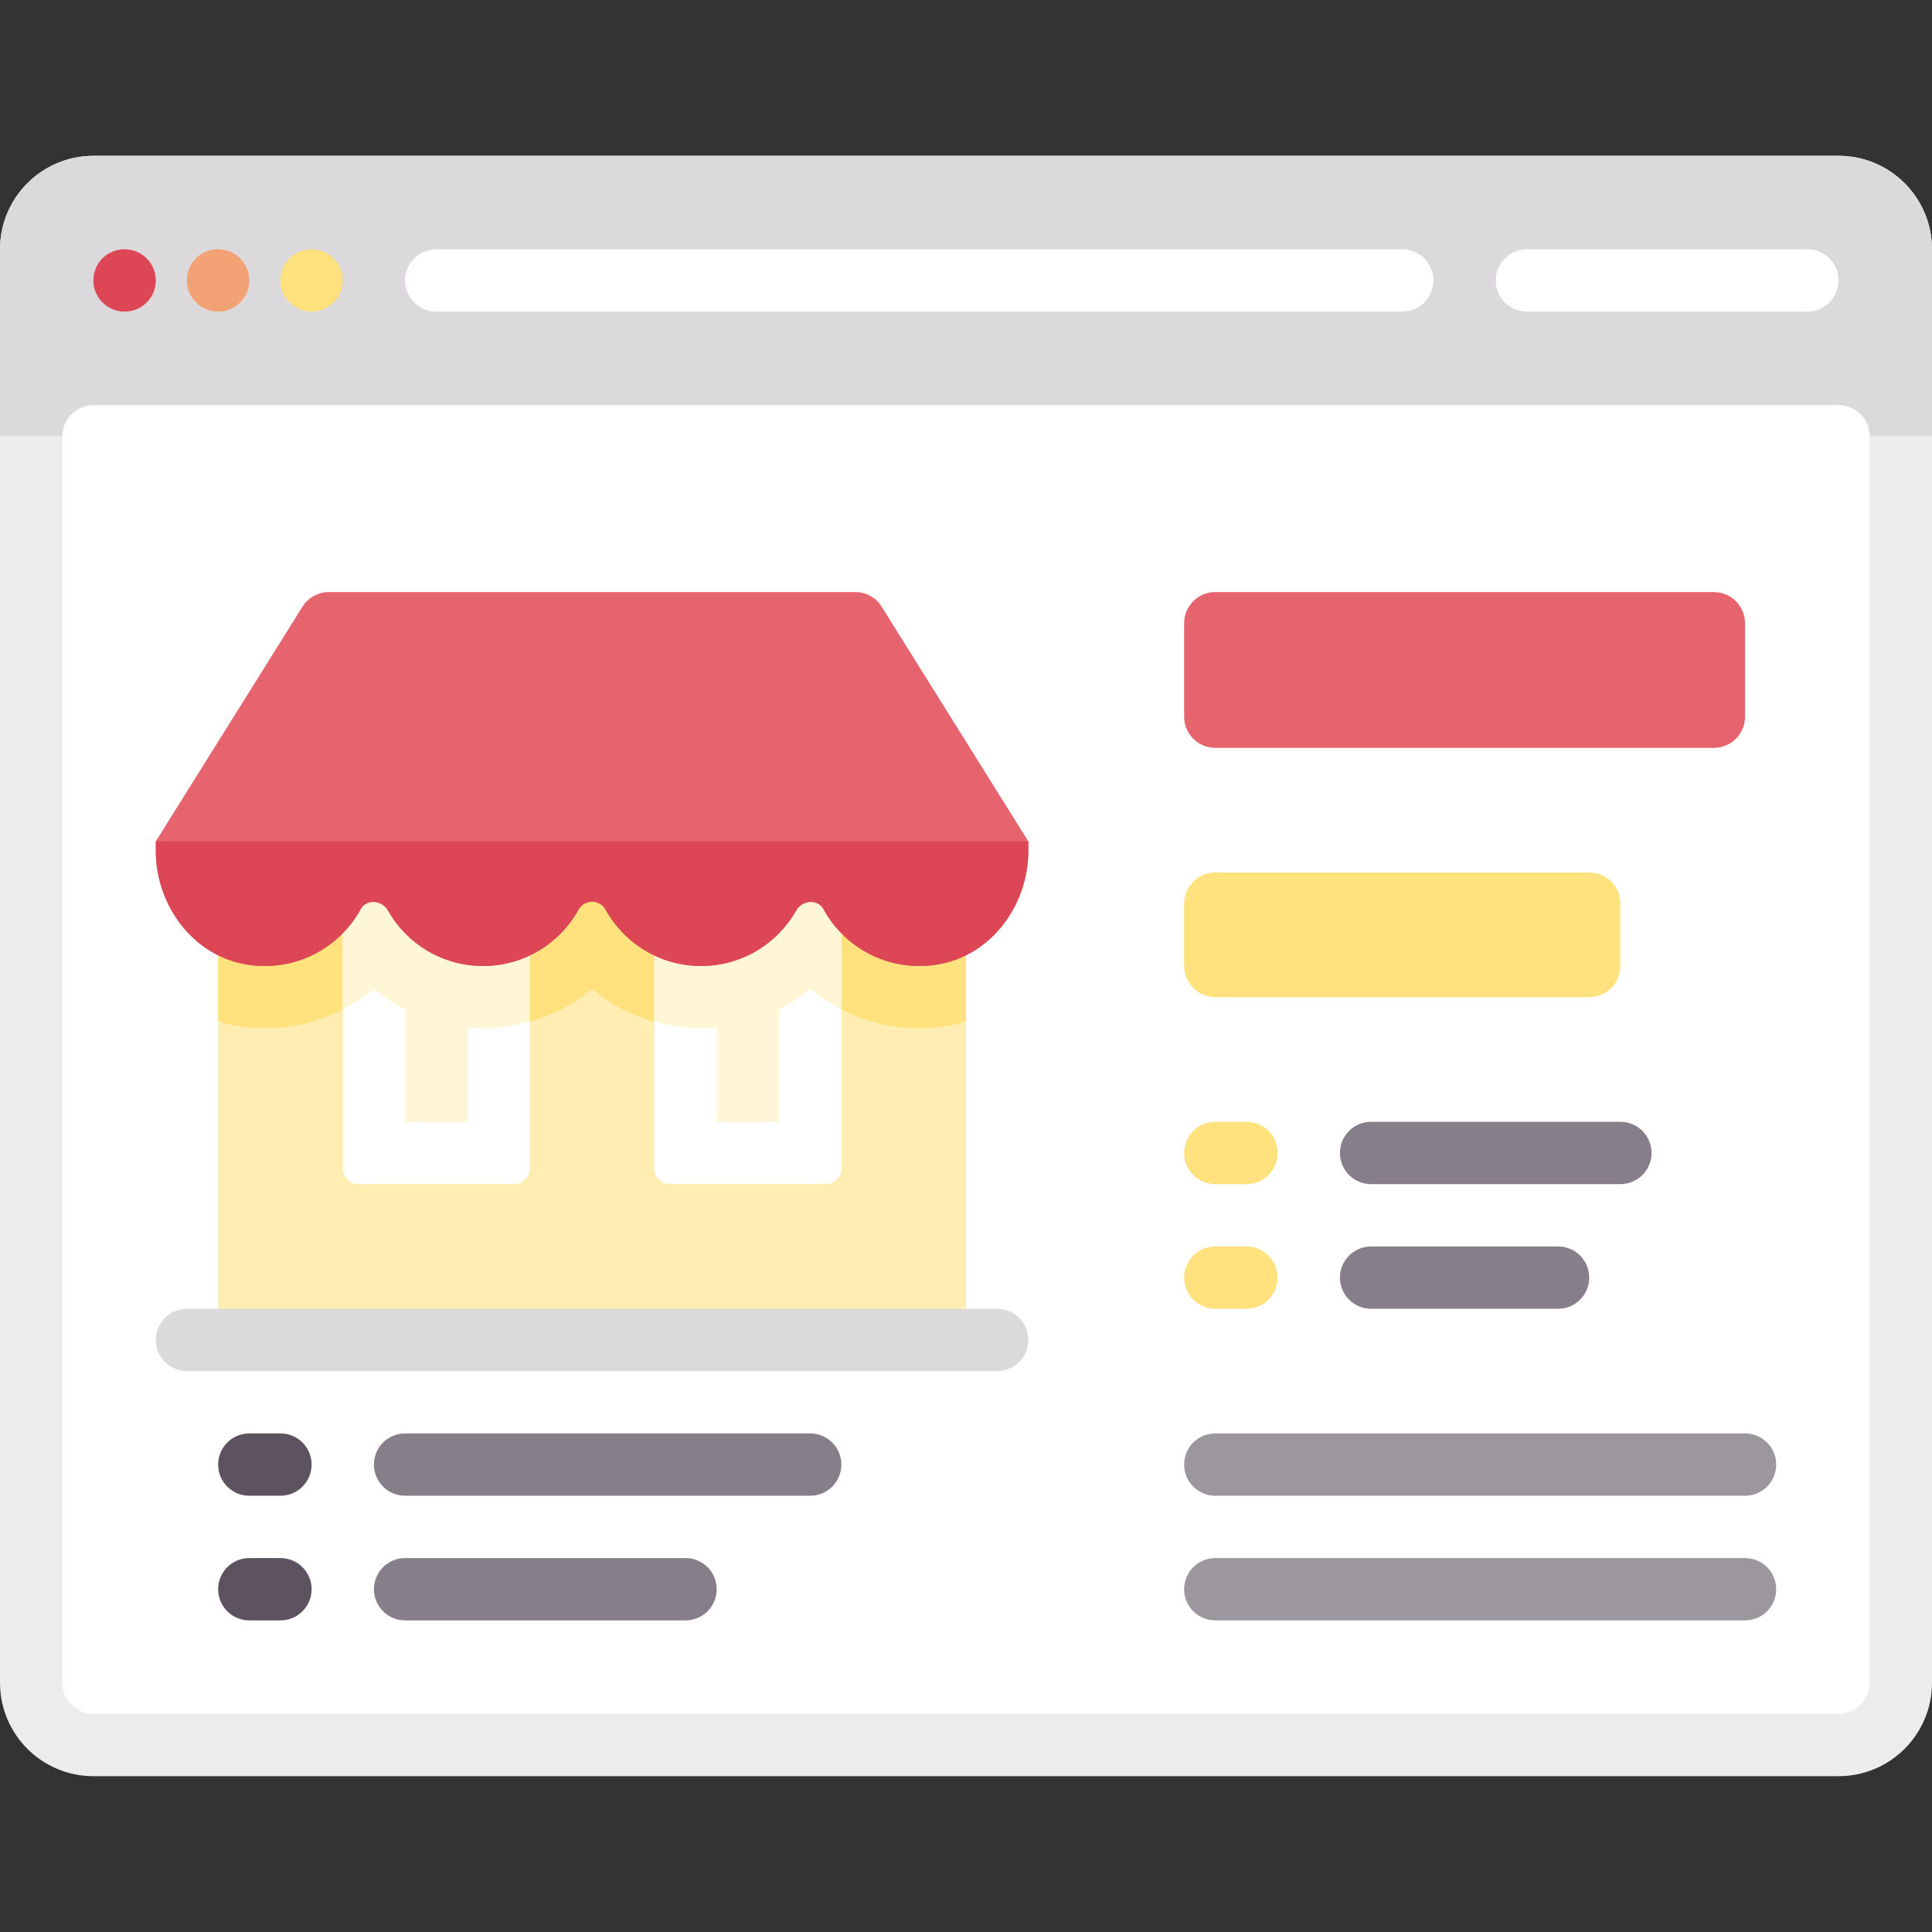 <?xml version="1.0" encoding="UTF-8"?> <svg xmlns="http://www.w3.org/2000/svg" xmlns:xlink="http://www.w3.org/1999/xlink" version="1.1" id="Capa_1" x="0px" y="0px" viewBox="0 0 512 512" style="enable-background:new 0 0 512 512;" xml:space="preserve"><rect x="0" y="0" width="512" height="512" fill="#333333" stroke="none"/> <path style="fill:#EDEBED;" d="M487.226,470.71H24.774C11.092,470.71,0,459.618,0,445.935V66.065 C0,52.382,11.092,41.29,24.774,41.29h462.452C500.908,41.29,512,52.382,512,66.065v379.871 C512,459.618,500.908,470.71,487.226,470.71z"></path> <path style="fill:#DBD9DC;" d="M512,115.613H0V66.065C0,52.382,11.092,41.29,24.774,41.29h462.452 C500.908,41.29,512,52.382,512,66.065V115.613z"></path> <path style="fill:#FFFFFF;" d="M487.226,454.194H24.774c-4.561,0-8.258-3.697-8.258-8.258V115.613c0-4.561,3.697-8.258,8.258-8.258 h462.452c4.561,0,8.258,3.697,8.258,8.258v330.323C495.484,450.496,491.787,454.194,487.226,454.194z"></path> <rect x="57.806" y="222.97" style="fill:#FFEDB1;" width="198.19" height="132.13"></rect> <path style="fill:#FFE17D;" d="M256,222.968H57.806v47.665c1.457,0.414,2.87,0.927,4.389,1.191c2.65,0.46,5.342,0.693,8,0.693 c10.724,0,20.901-3.782,28.911-10.39c8.021,6.604,18.208,10.39,28.894,10.39c10.706,0,20.888-3.784,28.903-10.391 c8.016,6.607,18.198,10.391,28.903,10.391c10.684,0,20.872-3.787,28.893-10.391c8.011,6.609,18.186,10.391,28.912,10.391 c2.658,0,5.35-0.233,8.002-0.693c1.518-0.263,2.931-0.777,4.387-1.191V222.968z"></path> <path style="fill:#FFFFFF;" d="M136.258,313.806h-41.29c-2.28,0-4.129-1.849-4.129-4.129v-86.71h49.548v86.71 C140.387,311.958,138.538,313.806,136.258,313.806z"></path> <rect x="107.36" y="222.97" style="fill:#FFF6D8;" width="16.516" height="74.32"></rect> <path style="fill:#FFFFFF;" d="M218.839,313.806h-41.29c-2.28,0-4.129-1.849-4.129-4.129v-86.71h49.548v86.71 C222.968,311.958,221.119,313.806,218.839,313.806z"></path> <rect x="189.94" y="222.97" style="fill:#FFF6D8;" width="16.516" height="74.32"></rect> <path style="fill:#DC4655;" d="M33.032,82.581c-4.565,0-8.298-3.694-8.298-8.258c0-4.565,3.653-8.258,8.218-8.258h0.081 c4.565,0,8.258,3.694,8.258,8.258C41.29,78.887,37.597,82.581,33.032,82.581z"></path> <path style="fill:#FFE17D;" d="M82.581,82.581c-4.565,0-8.298-3.694-8.298-8.258c0-4.565,3.653-8.258,8.218-8.258h0.081 c4.565,0,8.258,3.694,8.258,8.258C90.839,78.887,87.145,82.581,82.581,82.581z"></path> <path style="fill:#F2A275;" d="M57.806,82.581c-4.565,0-8.298-3.694-8.298-8.258c0-4.565,3.653-8.258,8.218-8.258h0.081 c4.565,0,8.258,3.694,8.258,8.258C66.065,78.887,62.371,82.581,57.806,82.581z"></path> <g> <path style="fill:#FFFFFF;" d="M478.968,82.581h-74.323c-4.565,0-8.258-3.694-8.258-8.258c0-4.565,3.694-8.258,8.258-8.258h74.323 c4.565,0,8.258,3.694,8.258,8.258C487.226,78.887,483.532,82.581,478.968,82.581z"></path> <path style="fill:#FFFFFF;" d="M371.613,82.581h-256c-4.565,0-8.258-3.694-8.258-8.258c0-4.565,3.694-8.258,8.258-8.258h256 c4.565,0,8.258,3.694,8.258,8.258C379.871,78.887,376.177,82.581,371.613,82.581z"></path> </g> <path style="fill:#DBD9DC;" d="M264.258,363.355H49.548c-4.565,0-8.258-3.694-8.258-8.258s3.694-8.258,8.258-8.258h214.71 c4.565,0,8.258,3.694,8.258,8.258S268.823,363.355,264.258,363.355z"></path> <path style="fill:#E6646E;" d="M454.194,198.194H322.065c-4.561,0-8.258-3.697-8.258-8.258v-24.774c0-4.561,3.697-8.258,8.258-8.258 h132.129c4.561,0,8.258,3.697,8.258,8.258v24.774C462.452,194.496,458.754,198.194,454.194,198.194z"></path> <path style="fill:#FFE17D;" d="M421.161,264.258h-99.097c-4.561,0-8.258-3.697-8.258-8.258v-16.516c0-4.561,3.697-8.258,8.258-8.258 h99.097c4.561,0,8.258,3.697,8.258,8.258V256C429.419,260.561,425.722,264.258,421.161,264.258z"></path> <g> <path style="fill:#867E88;" d="M181.677,429.419h-74.323c-4.565,0-8.258-3.694-8.258-8.258s3.694-8.258,8.258-8.258h74.323 c4.565,0,8.258,3.694,8.258,8.258S186.242,429.419,181.677,429.419z"></path> <path style="fill:#867E88;" d="M214.71,396.387H107.355c-4.565,0-8.258-3.694-8.258-8.258s3.694-8.258,8.258-8.258H214.71 c4.565,0,8.258,3.694,8.258,8.258S219.274,396.387,214.71,396.387z"></path> </g> <g> <path style="fill:#5D5360;" d="M74.323,396.387h-8.258c-4.565,0-8.258-3.694-8.258-8.258s3.694-8.258,8.258-8.258h8.258 c4.565,0,8.258,3.694,8.258,8.258S78.887,396.387,74.323,396.387z"></path> <path style="fill:#5D5360;" d="M74.323,429.419h-8.258c-4.565,0-8.258-3.694-8.258-8.258s3.694-8.258,8.258-8.258h8.258 c4.565,0,8.258,3.694,8.258,8.258S78.887,429.419,74.323,429.419z"></path> </g> <path style="fill:#FFE17D;" d="M330.323,313.806h-8.258c-4.565,0-8.258-3.694-8.258-8.258c0-4.565,3.694-8.258,8.258-8.258h8.258 c4.565,0,8.258,3.694,8.258,8.258C338.581,310.113,334.887,313.806,330.323,313.806z"></path> <g> <path style="fill:#867E88;" d="M429.419,313.806h-66.065c-4.565,0-8.258-3.694-8.258-8.258c0-4.565,3.694-8.258,8.258-8.258h66.065 c4.565,0,8.258,3.694,8.258,8.258C437.677,310.113,433.984,313.806,429.419,313.806z"></path> <path style="fill:#867E88;" d="M412.903,346.839h-49.548c-4.565,0-8.258-3.694-8.258-8.258s3.694-8.258,8.258-8.258h49.548 c4.565,0,8.258,3.694,8.258,8.258S417.468,346.839,412.903,346.839z"></path> </g> <g> <path style="fill:#9C969E;" d="M462.452,396.387H322.065c-4.565,0-8.258-3.694-8.258-8.258s3.694-8.258,8.258-8.258h140.387 c4.565,0,8.258,3.694,8.258,8.258S467.016,396.387,462.452,396.387z"></path> <path style="fill:#9C969E;" d="M462.452,429.419H322.065c-4.565,0-8.258-3.694-8.258-8.258s3.694-8.258,8.258-8.258h140.387 c4.565,0,8.258,3.694,8.258,8.258S467.016,429.419,462.452,429.419z"></path> </g> <path style="fill:#FFE17D;" d="M330.323,346.839h-8.258c-4.565,0-8.258-3.694-8.258-8.258s3.694-8.258,8.258-8.258h8.258 c4.565,0,8.258,3.694,8.258,8.258S334.887,346.839,330.323,346.839z"></path> <g> <path style="fill:#FFF6D8;" d="M99.106,262.126c8.021,6.604,18.208,10.39,28.894,10.39c4.264,0,8.393-0.755,12.387-1.895v-47.653 H90.839v44.44C93.758,265.911,96.57,264.218,99.106,262.126z"></path> <path style="fill:#FFF6D8;" d="M185.806,272.516c10.684,0,20.872-3.787,28.893-10.391c2.537,2.093,5.349,3.786,8.268,5.282v-44.44 h-49.548v47.653C177.413,271.761,181.542,272.516,185.806,272.516z"></path> </g> <path style="fill:#E6646E;" d="M226.649,156.903H87.158c-2.847,0-5.494,1.467-7.003,3.881L41.29,222.968v2.493 c0,15.651,11.719,29.679,27.349,30.498c16.669,0.873,30.458-12.385,30.458-28.862C99.097,243.059,112.037,256,128,256 s28.903-12.941,28.903-28.903c0,15.963,12.941,28.903,28.903,28.903s28.903-12.941,28.903-28.903 c0,16.478,13.789,29.735,30.458,28.862c15.629-0.819,27.349-14.847,27.349-30.498v-2.493l-38.865-62.183 C232.143,158.37,229.496,156.903,226.649,156.903z"></path> <path style="fill:#DC4655;" d="M65.017,255.551c13.032,2.261,24.834-4.216,30.514-14.537c1.587-2.883,5.71-2.484,7.34,0.375 C107.846,250.116,117.236,256,128,256c10.845,0,20.295-5.973,25.24-14.809c1.659-2.964,5.668-2.964,7.327,0 c4.945,8.836,14.395,14.809,25.24,14.809c10.764,0,20.154-5.884,25.128-14.611c1.63-2.859,5.753-3.258,7.34-0.375 c5.68,10.321,17.483,16.798,30.514,14.537c14.099-2.446,23.727-15.78,23.727-30.09v-2.493H41.29v2.493 C41.29,239.77,50.918,253.105,65.017,255.551z"></path> <g> </g> <g> </g> <g> </g> <g> </g> <g> </g> <g> </g> <g> </g> <g> </g> <g> </g> <g> </g> <g> </g> <g> </g> <g> </g> <g> </g> <g> </g> </svg> 